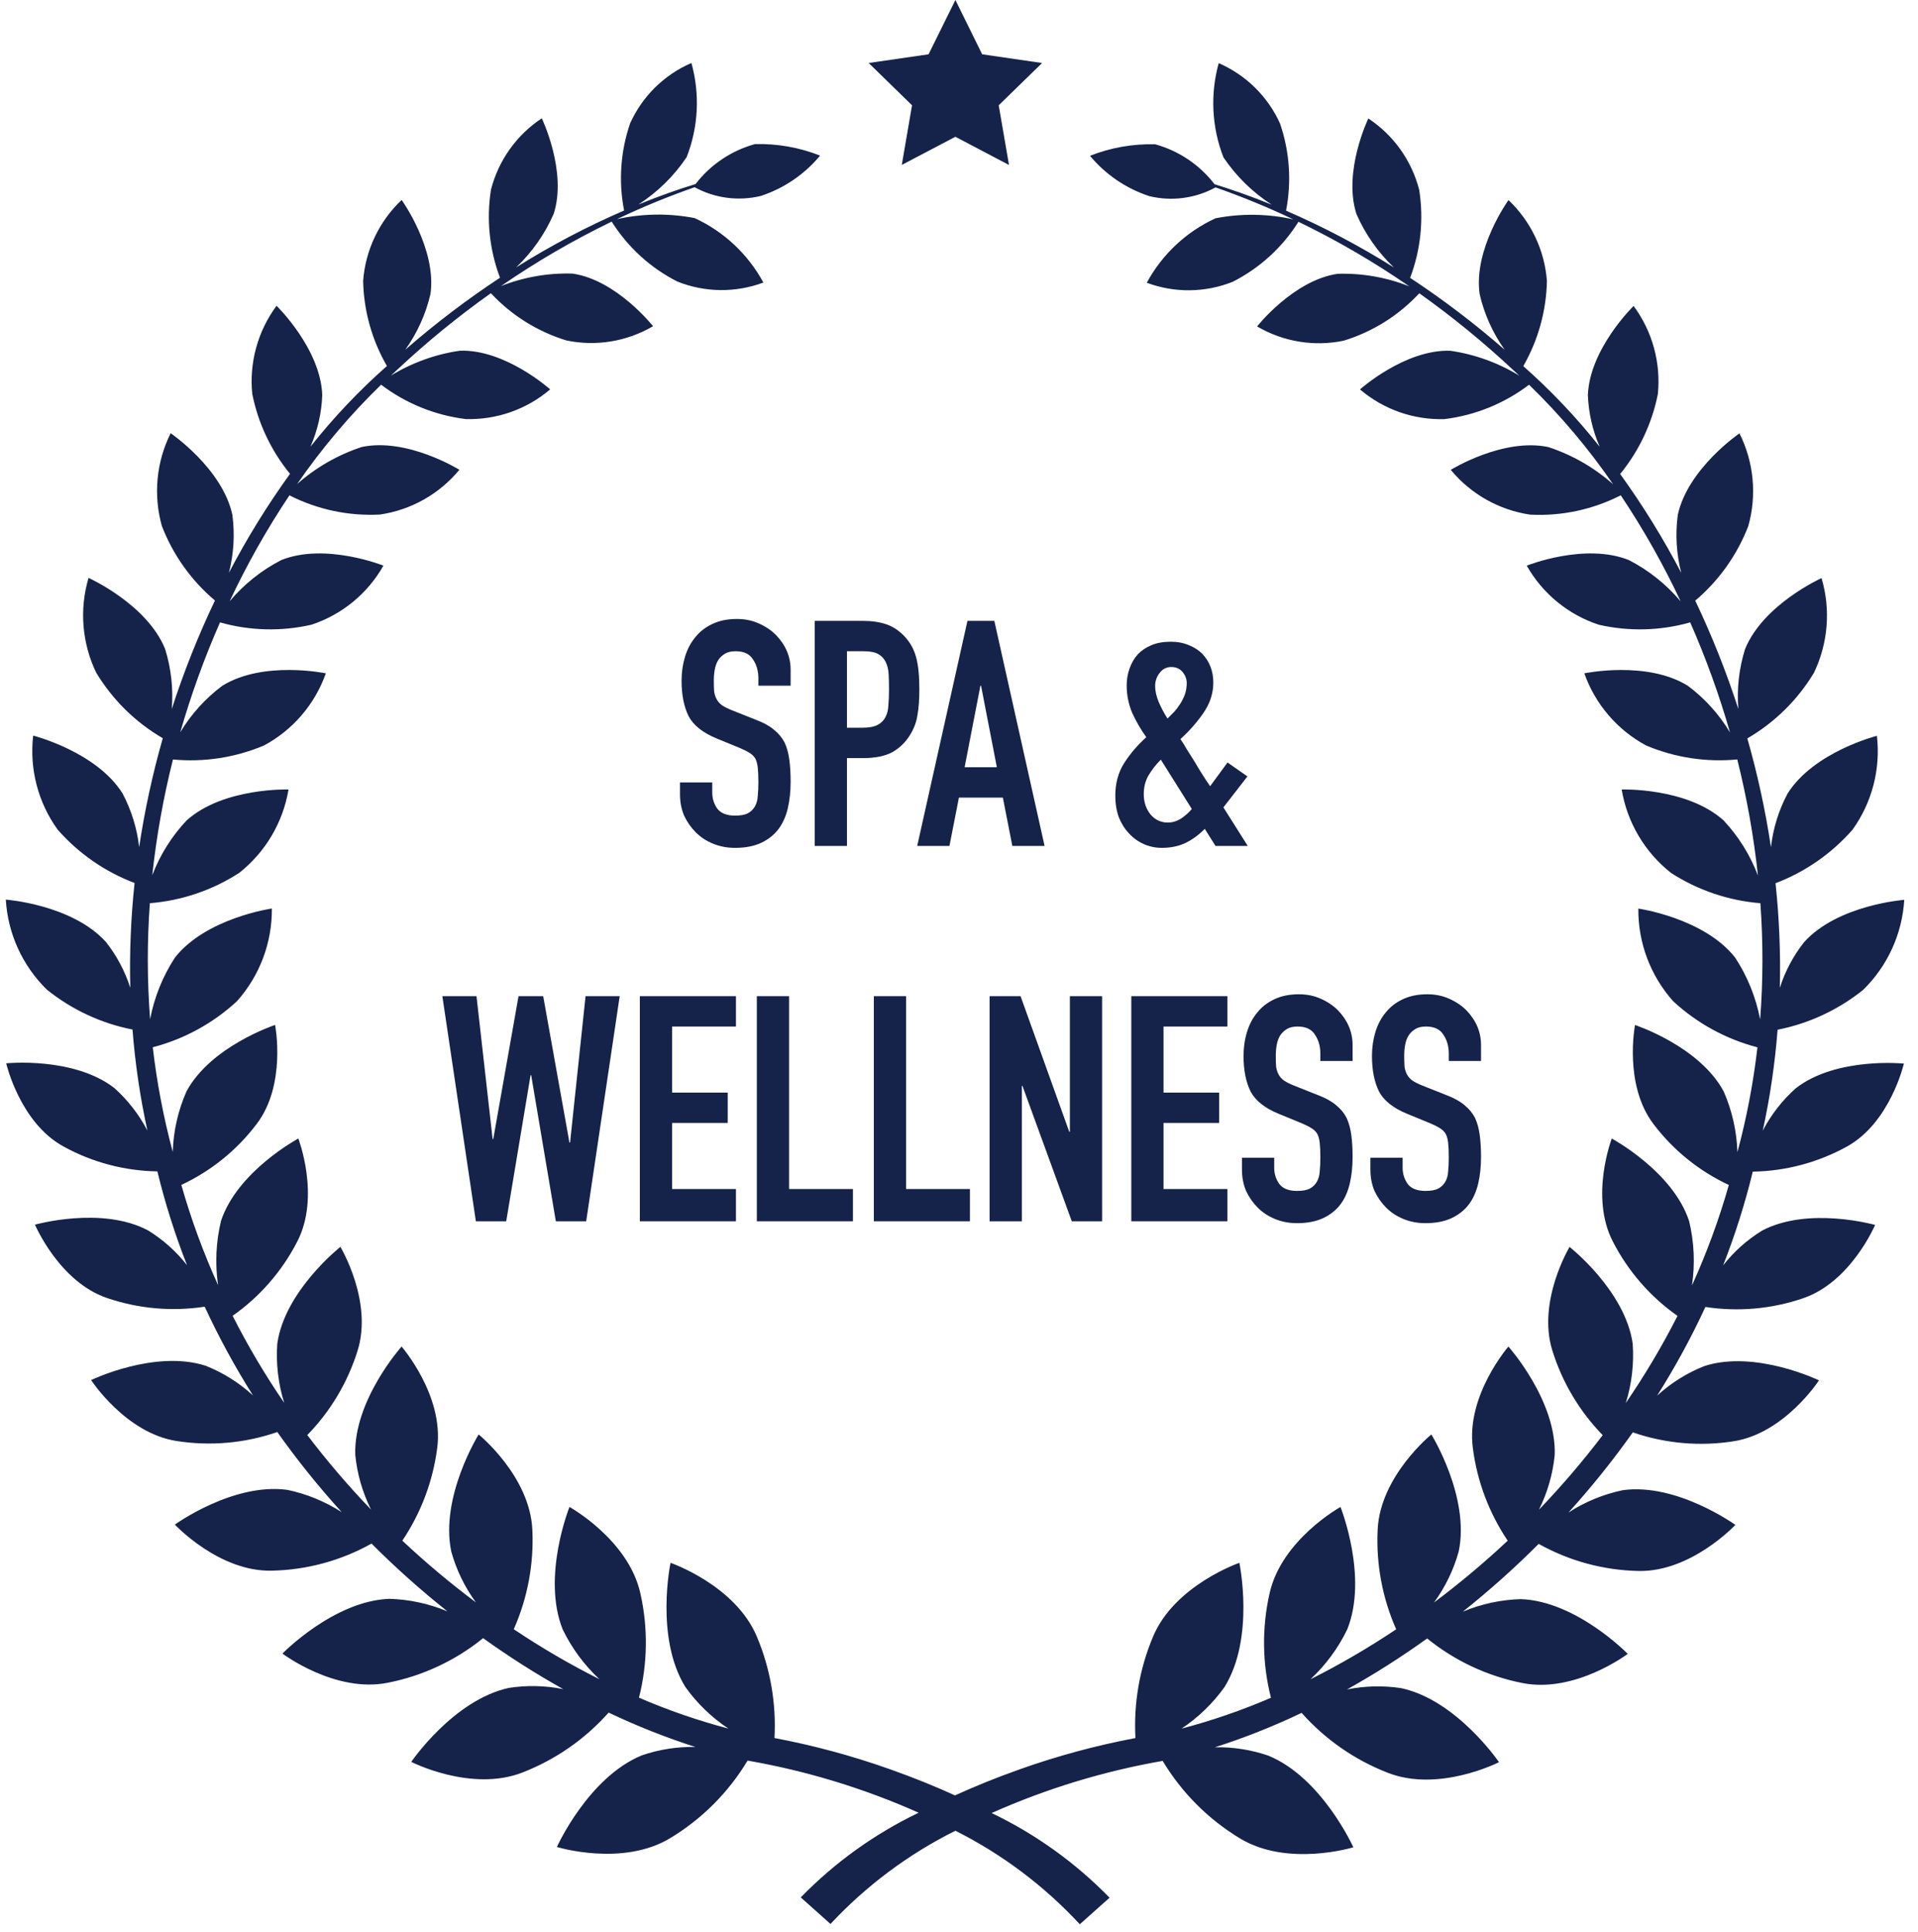 <svg width="138" height="139" viewBox="0 0 138 139" fill="none" xmlns="http://www.w3.org/2000/svg">
<path d="M106.56 76.33H104.24V75.807C104.24 75.276 104.111 74.822 103.853 74.442C103.611 74.048 103.194 73.851 102.602 73.851C102.284 73.851 102.026 73.912 101.829 74.033C101.632 74.154 101.473 74.306 101.352 74.488C101.23 74.685 101.147 74.912 101.101 75.17C101.056 75.413 101.033 75.671 101.033 75.944C101.033 76.262 101.041 76.527 101.056 76.74C101.086 76.952 101.147 77.141 101.238 77.308C101.329 77.475 101.458 77.619 101.625 77.74C101.806 77.862 102.049 77.983 102.352 78.104L104.126 78.809C104.642 79.006 105.059 79.241 105.377 79.514C105.696 79.772 105.946 80.075 106.128 80.424C106.295 80.788 106.408 81.205 106.469 81.675C106.53 82.13 106.56 82.653 106.56 83.244C106.56 83.927 106.492 84.563 106.355 85.155C106.219 85.731 105.999 86.224 105.696 86.633C105.377 87.058 104.96 87.391 104.445 87.634C103.929 87.876 103.3 87.998 102.557 87.998C101.996 87.998 101.473 87.899 100.988 87.702C100.502 87.505 100.086 87.232 99.737 86.883C99.388 86.534 99.108 86.133 98.895 85.678C98.698 85.208 98.6 84.7 98.6 84.154V83.29H100.919V84.017C100.919 84.442 101.041 84.829 101.283 85.177C101.541 85.511 101.966 85.678 102.557 85.678C102.951 85.678 103.254 85.625 103.467 85.519C103.694 85.397 103.869 85.231 103.99 85.018C104.111 84.806 104.179 84.556 104.195 84.268C104.225 83.965 104.24 83.631 104.24 83.267C104.24 82.842 104.225 82.494 104.195 82.221C104.164 81.948 104.104 81.728 104.013 81.561C103.906 81.394 103.762 81.258 103.58 81.152C103.414 81.046 103.186 80.932 102.898 80.811L101.238 80.128C100.237 79.719 99.562 79.181 99.214 78.514C98.88 77.831 98.713 76.982 98.713 75.966C98.713 75.36 98.797 74.784 98.963 74.238C99.13 73.692 99.38 73.222 99.714 72.828C100.032 72.433 100.434 72.123 100.919 71.895C101.42 71.653 102.011 71.531 102.693 71.531C103.27 71.531 103.793 71.637 104.263 71.85C104.748 72.062 105.165 72.342 105.514 72.691C106.211 73.419 106.56 74.253 106.56 75.193V76.33Z" fill="#15234A"/>
<path d="M97.32 76.33H95V75.807C95 75.276 94.871 74.822 94.613 74.442C94.371 74.048 93.954 73.851 93.362 73.851C93.044 73.851 92.786 73.912 92.589 74.033C92.392 74.154 92.233 74.306 92.111 74.488C91.99 74.685 91.907 74.912 91.861 75.17C91.816 75.413 91.793 75.671 91.793 75.944C91.793 76.262 91.8 76.527 91.816 76.74C91.846 76.952 91.907 77.141 91.998 77.308C92.089 77.475 92.218 77.619 92.384 77.74C92.566 77.862 92.809 77.983 93.112 78.104L94.886 78.809C95.402 79.006 95.819 79.241 96.137 79.514C96.455 79.772 96.706 80.075 96.888 80.424C97.054 80.788 97.168 81.205 97.229 81.675C97.289 82.13 97.32 82.653 97.32 83.244C97.32 83.927 97.251 84.563 97.115 85.155C96.978 85.731 96.759 86.224 96.455 86.633C96.137 87.058 95.72 87.391 95.204 87.634C94.689 87.876 94.06 87.998 93.317 87.998C92.756 87.998 92.233 87.899 91.748 87.702C91.262 87.505 90.845 87.232 90.497 86.883C90.148 86.534 89.867 86.133 89.655 85.678C89.458 85.208 89.359 84.7 89.359 84.154V83.29H91.679V84.017C91.679 84.442 91.8 84.829 92.043 85.177C92.301 85.511 92.725 85.678 93.317 85.678C93.711 85.678 94.014 85.625 94.227 85.519C94.454 85.397 94.628 85.231 94.75 85.018C94.871 84.806 94.939 84.556 94.954 84.268C94.985 83.965 95 83.631 95 83.267C95 82.842 94.985 82.494 94.954 82.221C94.924 81.948 94.863 81.728 94.772 81.561C94.666 81.394 94.522 81.258 94.34 81.152C94.174 81.046 93.946 80.932 93.658 80.811L91.998 80.128C90.997 79.719 90.322 79.181 89.974 78.514C89.64 77.831 89.473 76.982 89.473 75.966C89.473 75.36 89.556 74.784 89.723 74.238C89.89 73.692 90.14 73.222 90.474 72.828C90.792 72.433 91.194 72.123 91.679 71.895C92.18 71.653 92.771 71.531 93.453 71.531C94.029 71.531 94.552 71.637 95.023 71.85C95.508 72.062 95.925 72.342 96.273 72.691C96.971 73.419 97.32 74.253 97.32 75.193V76.33Z" fill="#15234A"/>
<path d="M81.397 87.862V71.668H88.311V73.851H83.716V78.605H87.719V80.788H83.716V85.542H88.311V87.862H81.397Z" fill="#15234A"/>
<path d="M71.201 87.862V71.668H73.43L76.933 81.425H76.978V71.668H79.298V87.862H77.115L73.567 78.127H73.521V87.862H71.201Z" fill="#15234A"/>
<path d="M62.873 87.862V71.668H65.193V85.542H69.787V87.862H62.873Z" fill="#15234A"/>
<path d="M54.455 87.862V71.668H56.775V85.542H61.369V87.862H54.455Z" fill="#15234A"/>
<path d="M46.037 87.862V71.668H52.951V73.851H48.357V78.605H52.36V80.788H48.357V85.542H52.951V87.862H46.037Z" fill="#15234A"/>
<path d="M44.587 71.668L42.176 87.862H39.993L38.219 77.354H38.174L36.422 87.862H34.239L31.828 71.668H34.284L35.444 81.948H35.49L37.309 71.668H39.083L40.971 82.198H41.017L42.131 71.668H44.587Z" fill="#15234A"/>
<path d="M87.456 60.86L86.683 59.632C86.228 60.087 85.758 60.428 85.272 60.656C84.787 60.883 84.226 60.997 83.589 60.997C83.135 60.997 82.702 60.906 82.293 60.724C81.884 60.542 81.527 60.284 81.224 59.951C80.921 59.632 80.678 59.246 80.496 58.791C80.329 58.321 80.246 57.805 80.246 57.244C80.246 56.35 80.458 55.569 80.883 54.901C81.308 54.234 81.838 53.613 82.475 53.037C82.066 52.46 81.724 51.869 81.451 51.263C81.194 50.641 81.065 49.989 81.065 49.307C81.065 48.882 81.133 48.48 81.27 48.101C81.406 47.707 81.603 47.366 81.861 47.078C82.119 46.805 82.445 46.585 82.839 46.418C83.233 46.251 83.696 46.168 84.226 46.168C84.727 46.168 85.166 46.251 85.545 46.418C85.924 46.57 86.243 46.775 86.501 47.032C87.031 47.593 87.297 48.283 87.297 49.102C87.297 49.875 87.062 50.603 86.592 51.285C86.121 51.968 85.568 52.597 84.931 53.173C85.083 53.385 85.234 53.628 85.386 53.901C85.553 54.174 85.735 54.462 85.932 54.765C86.311 55.417 86.69 56.016 87.069 56.562L88.32 54.856L89.753 55.857L88.024 58.086L89.776 60.86H87.456ZM82.293 57.13C82.293 57.691 82.452 58.177 82.771 58.586C83.104 58.98 83.521 59.177 84.022 59.177C84.37 59.177 84.704 59.071 85.022 58.859C85.341 58.632 85.583 58.412 85.75 58.199L83.521 54.651C83.172 55 82.877 55.379 82.634 55.788C82.407 56.183 82.293 56.63 82.293 57.13ZM83.112 49.352C83.112 49.701 83.195 50.08 83.362 50.489C83.529 50.883 83.741 51.285 83.999 51.695C84.135 51.558 84.287 51.407 84.454 51.24C84.621 51.058 84.772 50.861 84.909 50.648C85.045 50.436 85.159 50.209 85.25 49.966C85.341 49.708 85.386 49.435 85.386 49.147C85.386 48.859 85.288 48.594 85.091 48.351C84.893 48.109 84.621 47.987 84.272 47.987C83.923 47.987 83.642 48.132 83.43 48.42C83.218 48.693 83.112 49.003 83.112 49.352Z" fill="#15234A"/>
<path d="M71.724 55.198L70.586 49.33H70.541L69.404 55.198H71.724ZM65.992 60.861L69.608 44.668H71.542L75.158 60.861H72.838L72.156 57.382H68.994L68.312 60.861H65.992Z" fill="#15234A"/>
<path d="M58.619 60.861V44.668H62.099C62.736 44.668 63.297 44.751 63.782 44.918C64.267 45.085 64.707 45.381 65.101 45.805C65.495 46.23 65.768 46.73 65.92 47.306C66.072 47.867 66.147 48.633 66.147 49.603C66.147 50.331 66.102 50.945 66.011 51.446C65.935 51.946 65.761 52.416 65.488 52.856C65.169 53.386 64.745 53.803 64.214 54.107C63.683 54.395 62.986 54.539 62.122 54.539H60.939V60.861H58.619ZM60.939 46.851V52.355H62.053C62.523 52.355 62.887 52.287 63.145 52.151C63.403 52.014 63.592 51.825 63.714 51.582C63.835 51.355 63.903 51.074 63.918 50.74C63.949 50.407 63.964 50.035 63.964 49.626C63.964 49.247 63.956 48.891 63.941 48.557C63.926 48.208 63.858 47.905 63.736 47.647C63.615 47.39 63.433 47.193 63.191 47.056C62.948 46.92 62.599 46.851 62.144 46.851H60.939Z" fill="#15234A"/>
<path d="M56.886 49.33H54.566V48.807C54.566 48.276 54.437 47.822 54.18 47.442C53.937 47.048 53.52 46.851 52.929 46.851C52.61 46.851 52.352 46.912 52.155 47.033C51.958 47.154 51.799 47.306 51.678 47.488C51.556 47.685 51.473 47.913 51.428 48.17C51.382 48.413 51.359 48.671 51.359 48.944C51.359 49.262 51.367 49.527 51.382 49.74C51.412 49.952 51.473 50.141 51.564 50.308C51.655 50.475 51.784 50.619 51.951 50.74C52.133 50.862 52.375 50.983 52.678 51.104L54.453 51.809C54.968 52.006 55.385 52.241 55.703 52.514C56.022 52.772 56.272 53.075 56.454 53.424C56.621 53.788 56.734 54.205 56.795 54.675C56.856 55.13 56.886 55.653 56.886 56.244C56.886 56.927 56.818 57.563 56.681 58.155C56.545 58.731 56.325 59.224 56.022 59.633C55.703 60.058 55.286 60.391 54.771 60.634C54.255 60.876 53.626 60.998 52.883 60.998C52.322 60.998 51.799 60.899 51.314 60.702C50.829 60.505 50.412 60.232 50.063 59.883C49.714 59.535 49.434 59.133 49.221 58.678C49.024 58.208 48.926 57.7 48.926 57.154V56.29H51.246V57.017C51.246 57.442 51.367 57.829 51.609 58.178C51.867 58.511 52.292 58.678 52.883 58.678C53.277 58.678 53.581 58.625 53.793 58.519C54.02 58.397 54.195 58.23 54.316 58.018C54.437 57.806 54.506 57.556 54.521 57.268C54.551 56.965 54.566 56.631 54.566 56.267C54.566 55.842 54.551 55.494 54.521 55.221C54.49 54.948 54.43 54.728 54.339 54.561C54.233 54.394 54.089 54.258 53.907 54.152C53.74 54.046 53.512 53.932 53.224 53.811L51.564 53.128C50.563 52.719 49.889 52.181 49.54 51.514C49.206 50.831 49.039 49.982 49.039 48.966C49.039 48.36 49.123 47.784 49.29 47.238C49.456 46.692 49.707 46.222 50.04 45.828C50.359 45.433 50.76 45.123 51.246 44.895C51.746 44.653 52.337 44.531 53.02 44.531C53.596 44.531 54.119 44.637 54.589 44.85C55.074 45.062 55.491 45.342 55.84 45.691C56.537 46.419 56.886 47.253 56.886 48.193V49.33Z" fill="#15234A"/>
<path d="M68.741 131.709C65.368 133.389 62.324 135.66 59.754 138.415L57.615 136.505C60.062 133.991 62.934 131.929 66.097 130.413C62.165 128.66 58.031 127.4 53.789 126.662C52.421 128.94 50.518 130.85 48.245 132.227C44.796 134.332 40.069 132.877 40.069 132.877C40.069 132.877 42.326 127.855 46.195 126.28C47.428 125.859 48.726 125.657 50.029 125.682C47.897 124.998 45.813 124.172 43.792 123.209C42.097 125.116 39.973 126.593 37.595 127.517C33.907 128.96 29.59 126.755 29.59 126.755C29.59 126.755 32.626 122.291 36.626 121.43C37.921 121.232 39.24 121.263 40.524 121.521C38.535 120.407 36.611 119.183 34.759 117.854C32.774 119.463 30.426 120.563 27.919 121.059C24.115 121.832 20.323 118.963 20.323 118.963C20.323 118.963 24.011 115.17 28.019 115.024C29.454 115.066 30.869 115.372 32.193 115.927C30.281 114.407 28.457 112.779 26.732 111.05C24.535 112.278 22.071 112.947 19.555 112.998C15.753 113.091 12.582 109.682 12.582 109.682C12.582 109.682 16.782 106.648 20.68 107.186C22.07 107.478 23.395 108.022 24.589 108.792C22.929 106.965 21.381 105.039 19.952 103.025C17.631 103.828 15.149 104.05 12.722 103.673C9.04 103.112 6.557 99.286 6.557 99.286C6.557 99.286 11.133 97.076 14.801 98.257C16.054 98.756 17.206 99.479 18.201 100.391C16.907 98.34 15.747 96.208 14.726 94.007C12.374 94.367 9.971 94.155 7.718 93.389C4.259 92.227 2.517 88.106 2.517 88.106C2.517 88.106 7.309 86.749 10.646 88.516C11.725 89.177 12.677 90.026 13.457 91.023C12.594 88.824 11.88 86.569 11.323 84.273C8.959 84.237 6.639 83.622 4.568 82.481C1.427 80.766 0.446 76.498 0.446 76.498C0.446 76.498 5.298 76.003 8.224 78.274C9.197 79.144 10.004 80.183 10.607 81.341C10.082 78.944 9.724 76.514 9.534 74.068C7.279 73.625 5.165 72.64 3.375 71.199C1.618 69.483 0.564 67.173 0.418 64.721C0.418 64.721 5.185 65.071 7.616 67.762C8.397 68.748 8.993 69.868 9.374 71.067C9.312 68.549 9.415 66.029 9.683 63.525C7.547 62.717 5.643 61.395 4.14 59.676C2.735 57.721 2.11 55.313 2.387 52.922C2.387 52.922 6.928 54.07 8.817 57.081C9.454 58.283 9.859 59.594 10.012 60.945C10.41 58.3 10.977 55.682 11.712 53.11C9.745 51.964 8.097 50.342 6.921 48.393C5.897 46.267 5.701 43.836 6.372 41.575C6.372 41.575 10.566 43.457 11.878 46.685C12.314 48.083 12.477 49.553 12.358 51.013C13.22 48.343 14.258 45.734 15.465 43.202C13.761 41.765 12.447 39.92 11.646 37.84C11.021 35.614 11.247 33.236 12.278 31.167C12.278 31.167 16 33.698 16.719 37.041C16.904 38.433 16.82 39.847 16.471 41.207C17.764 38.732 19.232 36.353 20.866 34.089C19.503 32.423 18.57 30.447 18.15 28.336C17.925 26.079 18.549 23.82 19.898 21.998C19.898 21.998 23.062 25.074 23.186 28.418C23.14 29.7 22.851 30.963 22.336 32.138C23.994 30.043 25.836 28.1 27.839 26.331C26.759 24.465 26.17 22.356 26.128 20.201C26.297 17.985 27.285 15.912 28.899 14.386C28.899 14.386 31.423 17.891 30.975 21.14C30.641 22.586 30.024 23.952 29.162 25.159C31.314 23.282 33.59 21.552 35.975 19.98C35.213 17.962 34.989 15.782 35.324 13.652C35.862 11.543 37.166 9.711 38.981 8.512C38.981 8.512 40.824 12.327 39.838 15.384C39.205 16.837 38.286 18.146 37.136 19.236C39.617 17.676 42.215 16.308 44.905 15.145C44.494 13.051 44.644 10.886 45.339 8.869C46.217 6.925 47.789 5.379 49.747 4.532C50.371 6.769 50.25 9.149 49.402 11.311C48.489 12.669 47.308 13.826 45.933 14.712C47.554 14.052 48.945 13.577 50.045 13.241C51.119 11.845 52.618 10.837 54.315 10.367C55.918 10.324 57.514 10.606 59.006 11.195C57.886 12.542 56.411 13.547 54.748 14.095C53.135 14.487 51.433 14.264 49.976 13.469C48.073 14.135 46.208 14.902 44.387 15.768C46.226 15.357 48.13 15.33 49.979 15.69C52.085 16.661 53.821 18.288 54.925 20.327C52.927 21.073 50.723 21.049 48.742 20.259C46.803 19.277 45.168 17.785 44.011 15.944C41.241 17.283 38.579 18.834 36.046 20.581C37.681 19.935 39.43 19.63 41.187 19.683C44.365 20.136 46.986 23.468 46.986 23.468C45.111 24.571 42.891 24.937 40.76 24.495C38.679 23.86 36.802 22.686 35.319 21.094C32.966 22.762 30.729 24.589 28.622 26.56C28.455 26.714 28.292 26.869 28.125 27.023C29.642 26.095 31.332 25.485 33.092 25.23C36.368 25.122 39.584 28.013 39.584 28.013C37.893 29.455 35.727 30.216 33.505 30.149C31.294 29.876 29.195 29.023 27.421 27.676C25.178 29.855 23.155 32.249 21.379 34.823C22.733 33.627 24.316 32.72 26.032 32.157C29.305 31.469 33.052 33.797 33.052 33.797C31.612 35.544 29.573 36.692 27.333 37.019C25.08 37.136 22.835 36.659 20.824 35.636C19.203 38.066 17.765 40.614 16.523 43.258C17.553 42.032 18.817 41.024 20.241 40.292C23.41 39.021 27.587 40.694 27.587 40.694C26.449 42.706 24.603 44.221 22.407 44.944C20.236 45.441 17.974 45.384 15.83 44.777C14.7 47.345 13.744 49.987 12.969 52.683C13.749 51.383 14.776 50.247 15.991 49.339C18.949 47.499 23.444 48.442 23.444 48.442C22.658 50.666 21.071 52.518 18.992 53.634C16.925 54.504 14.676 54.849 12.444 54.64C11.755 57.377 11.258 60.159 10.956 62.965C11.515 61.501 12.355 60.161 13.43 59.021C16.071 56.648 20.759 56.798 20.759 56.798C20.362 59.172 19.094 61.313 17.204 62.803C15.276 64.048 13.069 64.795 10.782 64.979C10.58 67.758 10.586 70.548 10.8 73.326C11.101 71.745 11.708 70.239 12.587 68.891C14.829 66.037 19.56 65.361 19.56 65.361C19.582 67.817 18.688 70.194 17.053 72.026C15.337 73.615 13.255 74.754 10.992 75.343C11.286 77.885 11.766 80.402 12.43 82.874C12.476 81.376 12.81 79.901 13.413 78.529C15.156 75.265 19.793 73.737 19.793 73.737C19.793 73.737 20.631 78.042 18.456 80.878C17.035 82.753 15.178 84.252 13.046 85.245C13.748 87.712 14.632 90.123 15.691 92.459C15.466 90.922 15.537 89.357 15.899 87.847C17.076 84.259 21.464 81.908 21.464 81.908C21.464 81.908 23.069 86.081 21.385 89.327C20.291 91.456 18.696 93.288 16.737 94.663C17.835 96.829 19.075 98.921 20.447 100.924C20.018 99.546 19.849 98.1 19.951 96.66C20.497 92.847 24.492 89.704 24.492 89.704C24.492 89.704 26.843 93.615 25.729 97.167C25.02 99.449 23.779 101.531 22.11 103.242C23.533 105.116 25.064 106.906 26.695 108.602C26.08 107.37 25.696 106.036 25.561 104.665C25.439 100.736 28.894 96.875 28.894 96.875C28.894 96.875 31.949 100.387 31.459 104.157C31.154 106.55 30.294 108.839 28.947 110.84C30.628 112.418 32.395 113.9 34.241 115.281C33.434 114.178 32.834 112.939 32.469 111.622C31.645 107.696 34.439 103.2 34.439 103.2C34.439 103.2 38.13 106.188 38.303 110.064C38.417 112.518 37.96 114.965 36.966 117.212C38.944 118.538 41.002 119.739 43.13 120.808C42.035 119.787 41.138 118.573 40.485 117.225C38.964 113.423 40.974 108.415 40.974 108.415C40.974 108.415 45.215 110.763 46.074 114.629C46.634 117.104 46.599 119.677 45.974 122.136C48.06 123.037 50.211 123.781 52.407 124.36C51.205 123.56 50.158 122.548 49.316 121.374C47.112 117.819 48.245 112.434 48.245 112.434C48.245 112.434 52.922 114.041 54.469 117.774C55.431 120.07 55.859 122.554 55.723 125.039C58.552 125.572 61.336 126.325 64.048 127.289C65.759 127.895 67.308 128.526 68.711 129.166C70.113 128.527 71.662 127.895 73.372 127.289C76.084 126.325 78.867 125.574 81.695 125.04C81.558 122.555 81.986 120.072 82.947 117.776C84.493 114.043 89.172 112.435 89.172 112.435C89.172 112.435 90.306 117.827 88.101 121.376C87.26 122.55 86.212 123.563 85.009 124.363C87.207 123.784 89.358 123.042 91.445 122.142C90.818 119.681 90.784 117.107 91.346 114.63C92.206 110.766 96.447 108.417 96.447 108.417C96.447 108.417 98.457 113.428 96.933 117.227C96.279 118.575 95.382 119.791 94.287 120.813C96.415 119.743 98.475 118.542 100.455 117.216C99.461 114.968 99.004 112.52 99.121 110.064C99.294 106.189 102.986 103.2 102.986 103.2C102.986 103.2 105.779 107.696 104.953 111.622C104.587 112.941 103.985 114.183 103.177 115.289C105.025 113.905 106.795 112.42 108.479 110.842C107.132 108.84 106.272 106.551 105.969 104.158C105.476 100.39 108.53 96.876 108.53 96.876C108.53 96.876 111.989 100.741 111.862 104.667C111.727 106.039 111.343 107.375 110.728 108.61C112.359 106.912 113.89 105.122 115.314 103.248C113.645 101.535 112.405 99.453 111.694 97.17C110.58 93.615 112.931 89.707 112.931 89.707C112.931 89.707 116.928 92.845 117.472 96.663C117.574 98.106 117.406 99.554 116.977 100.935C118.352 98.93 119.594 96.837 120.696 94.669C118.737 93.292 117.143 91.46 116.05 89.33C114.362 86.084 115.968 81.911 115.968 81.911C115.968 81.911 120.356 84.262 121.532 87.85C121.897 89.364 121.967 90.935 121.738 92.476C122.8 90.137 123.687 87.722 124.39 85.251C122.258 84.257 120.401 82.757 118.98 80.883C116.805 78.045 117.64 73.742 117.64 73.742C117.64 73.742 122.277 75.261 124.026 78.534C124.626 79.911 124.959 81.391 125.007 82.893C125.673 80.417 126.154 77.895 126.448 75.348C124.184 74.759 122.101 73.62 120.384 72.031C118.749 70.198 117.855 67.822 117.878 65.366C117.878 65.366 122.61 66.041 124.846 68.896C125.731 70.248 126.341 71.76 126.642 73.346C126.857 70.562 126.862 67.765 126.659 64.979C124.371 64.795 122.163 64.048 120.234 62.803C118.343 61.313 117.076 59.172 116.679 56.798C116.679 56.798 121.362 56.644 124.01 59.021C125.084 60.169 125.924 61.515 126.483 62.984C126.182 60.17 125.686 57.382 124.996 54.637C122.762 54.85 120.51 54.505 118.442 53.634C116.365 52.517 114.778 50.666 113.993 48.442C113.993 48.442 118.484 47.501 121.443 49.339C122.662 50.25 123.692 51.39 124.474 52.696C123.699 49.994 122.742 47.348 121.61 44.776C119.465 45.384 117.201 45.442 115.028 44.944C112.833 44.221 110.986 42.706 109.848 40.694C109.848 40.694 114.022 39.021 117.194 40.292C118.622 41.027 119.89 42.038 120.925 43.267C119.681 40.619 118.24 38.067 116.614 35.634C114.603 36.661 112.357 37.141 110.102 37.026C107.862 36.697 105.824 35.549 104.383 33.803C104.383 33.803 108.13 31.475 111.403 32.163C113.124 32.729 114.71 33.641 116.065 34.842C114.289 32.26 112.263 29.861 110.015 27.679C108.242 29.027 106.142 29.881 103.93 30.152C101.709 30.219 99.543 29.458 97.852 28.016C97.852 28.016 101.073 25.13 104.344 25.233C106.109 25.489 107.804 26.102 109.325 27.034C109.154 26.88 108.987 26.725 108.819 26.57C106.71 24.599 104.471 22.771 102.118 21.099C100.637 22.697 98.76 23.874 96.676 24.51C94.545 24.953 92.325 24.587 90.448 23.484C90.448 23.484 93.076 20.151 96.249 19.698C98.01 19.645 99.764 19.952 101.401 20.602C98.865 18.851 96.198 17.297 93.424 15.955C92.269 17.797 90.634 19.29 88.694 20.273C86.713 21.063 84.509 21.087 82.511 20.341C83.614 18.301 85.35 16.674 87.458 15.704C89.309 15.344 91.215 15.371 93.056 15.783C91.232 14.917 89.364 14.149 87.459 13.482C86.002 14.277 84.3 14.501 82.687 14.109C81.023 13.562 79.546 12.557 78.426 11.209C79.918 10.62 81.514 10.339 83.117 10.381C84.815 10.85 86.314 11.859 87.388 13.254C88.485 13.593 89.877 14.067 91.498 14.724C90.124 13.837 88.944 12.68 88.029 11.324C87.185 9.161 87.065 6.782 87.686 4.544C89.644 5.392 91.216 6.938 92.096 8.882C92.789 10.899 92.939 13.062 92.531 15.156C95.218 16.32 97.813 17.686 100.293 19.244C99.145 18.154 98.228 16.846 97.596 15.395C96.609 12.338 98.452 8.523 98.452 8.523C100.268 9.723 101.572 11.555 102.112 13.662C102.446 15.792 102.221 17.972 101.46 19.989C103.84 21.559 106.112 23.287 108.261 25.161C107.401 23.956 106.788 22.593 106.459 21.15C106.004 17.904 108.535 14.395 108.535 14.395C110.147 15.922 111.133 17.995 111.3 20.21C111.257 22.364 110.673 24.472 109.6 26.34C111.601 28.106 113.441 30.047 115.097 32.14C114.586 30.967 114.298 29.709 114.248 28.43C114.371 25.085 117.538 22.011 117.538 22.011C118.886 23.834 119.508 26.092 119.283 28.348C118.864 30.459 117.933 32.435 116.571 34.101C118.204 36.363 119.672 38.739 120.965 41.211C120.617 39.853 120.532 38.44 120.716 37.05C121.433 33.713 125.154 31.177 125.154 31.177C126.188 33.245 126.415 35.624 125.789 37.849C124.986 39.928 123.674 41.772 121.973 43.212C123.176 45.739 124.212 48.344 125.074 51.008C124.957 49.554 125.121 48.092 125.556 46.7C126.868 43.473 131.059 41.59 131.059 41.59C131.73 43.852 131.534 46.282 130.511 48.408C129.335 50.357 127.687 51.979 125.72 53.124C126.454 55.692 127.022 58.304 127.42 60.945C127.574 59.599 127.978 58.293 128.613 57.096C130.501 54.085 135.043 52.937 135.043 52.937C135.319 55.328 134.693 57.737 133.289 59.692C131.785 61.409 129.883 62.731 127.749 63.541C128.016 66.04 128.119 68.554 128.058 71.067C128.439 69.874 129.032 68.759 129.808 67.777C132.242 65.086 137.011 64.737 137.011 64.737C136.863 67.188 135.809 69.498 134.053 71.215C132.263 72.653 130.15 73.637 127.897 74.082C127.708 76.525 127.351 78.953 126.829 81.347C127.429 80.193 128.235 79.157 129.207 78.293C132.128 76.02 136.985 76.517 136.985 76.517C136.985 76.517 136.003 80.784 132.861 82.5C130.791 83.638 128.474 84.253 126.112 84.291C125.554 86.585 124.842 88.838 123.979 91.035C124.757 90.041 125.706 89.194 126.782 88.534C130.125 86.769 134.913 88.125 134.913 88.125C134.913 88.125 133.17 92.246 129.711 93.408C127.459 94.175 125.055 94.387 122.704 94.026C121.686 96.225 120.526 98.355 119.232 100.404C120.227 99.494 121.379 98.773 122.633 98.277C126.301 97.096 130.876 99.306 130.876 99.306C130.876 99.306 128.394 103.132 124.709 103.693C122.283 104.071 119.802 103.849 117.481 103.048C116.055 105.061 114.51 106.986 112.853 108.814C114.046 108.043 115.37 107.499 116.759 107.208C120.656 106.67 124.859 109.704 124.859 109.704C124.859 109.704 121.687 113.105 117.883 113.02C115.368 112.968 112.904 112.299 110.708 111.072C108.982 112.8 107.16 114.428 105.25 115.949C106.574 115.393 107.989 115.087 109.423 115.046C113.431 115.191 117.115 118.985 117.115 118.985C117.115 118.985 113.325 121.847 109.524 121.08C107.017 120.585 104.669 119.485 102.684 117.876C100.833 119.206 98.909 120.43 96.92 121.543C98.204 121.284 99.523 121.253 100.817 121.451C104.819 122.312 107.853 126.776 107.853 126.776C107.853 126.776 103.536 128.982 99.848 127.538C97.469 126.615 95.345 125.138 93.651 123.23C91.63 124.194 89.547 125.021 87.414 125.704C88.717 125.678 90.013 125.881 91.246 126.302C95.11 127.877 97.373 132.899 97.373 132.899C97.373 132.899 92.648 134.353 89.195 132.248C86.924 130.871 85.021 128.961 83.653 126.684C79.413 127.422 75.28 128.682 71.348 130.435C74.512 131.952 77.384 134.014 79.833 136.527L77.692 138.437C75.134 135.677 72.103 133.398 68.741 131.709ZM68.741 9.84L64.884 11.866L65.621 7.574L62.501 4.532L66.811 3.906L68.741 0L70.668 3.907L74.978 4.534L71.857 7.575L72.597 11.868L68.741 9.84Z" fill="#15234A"/>
</svg>
